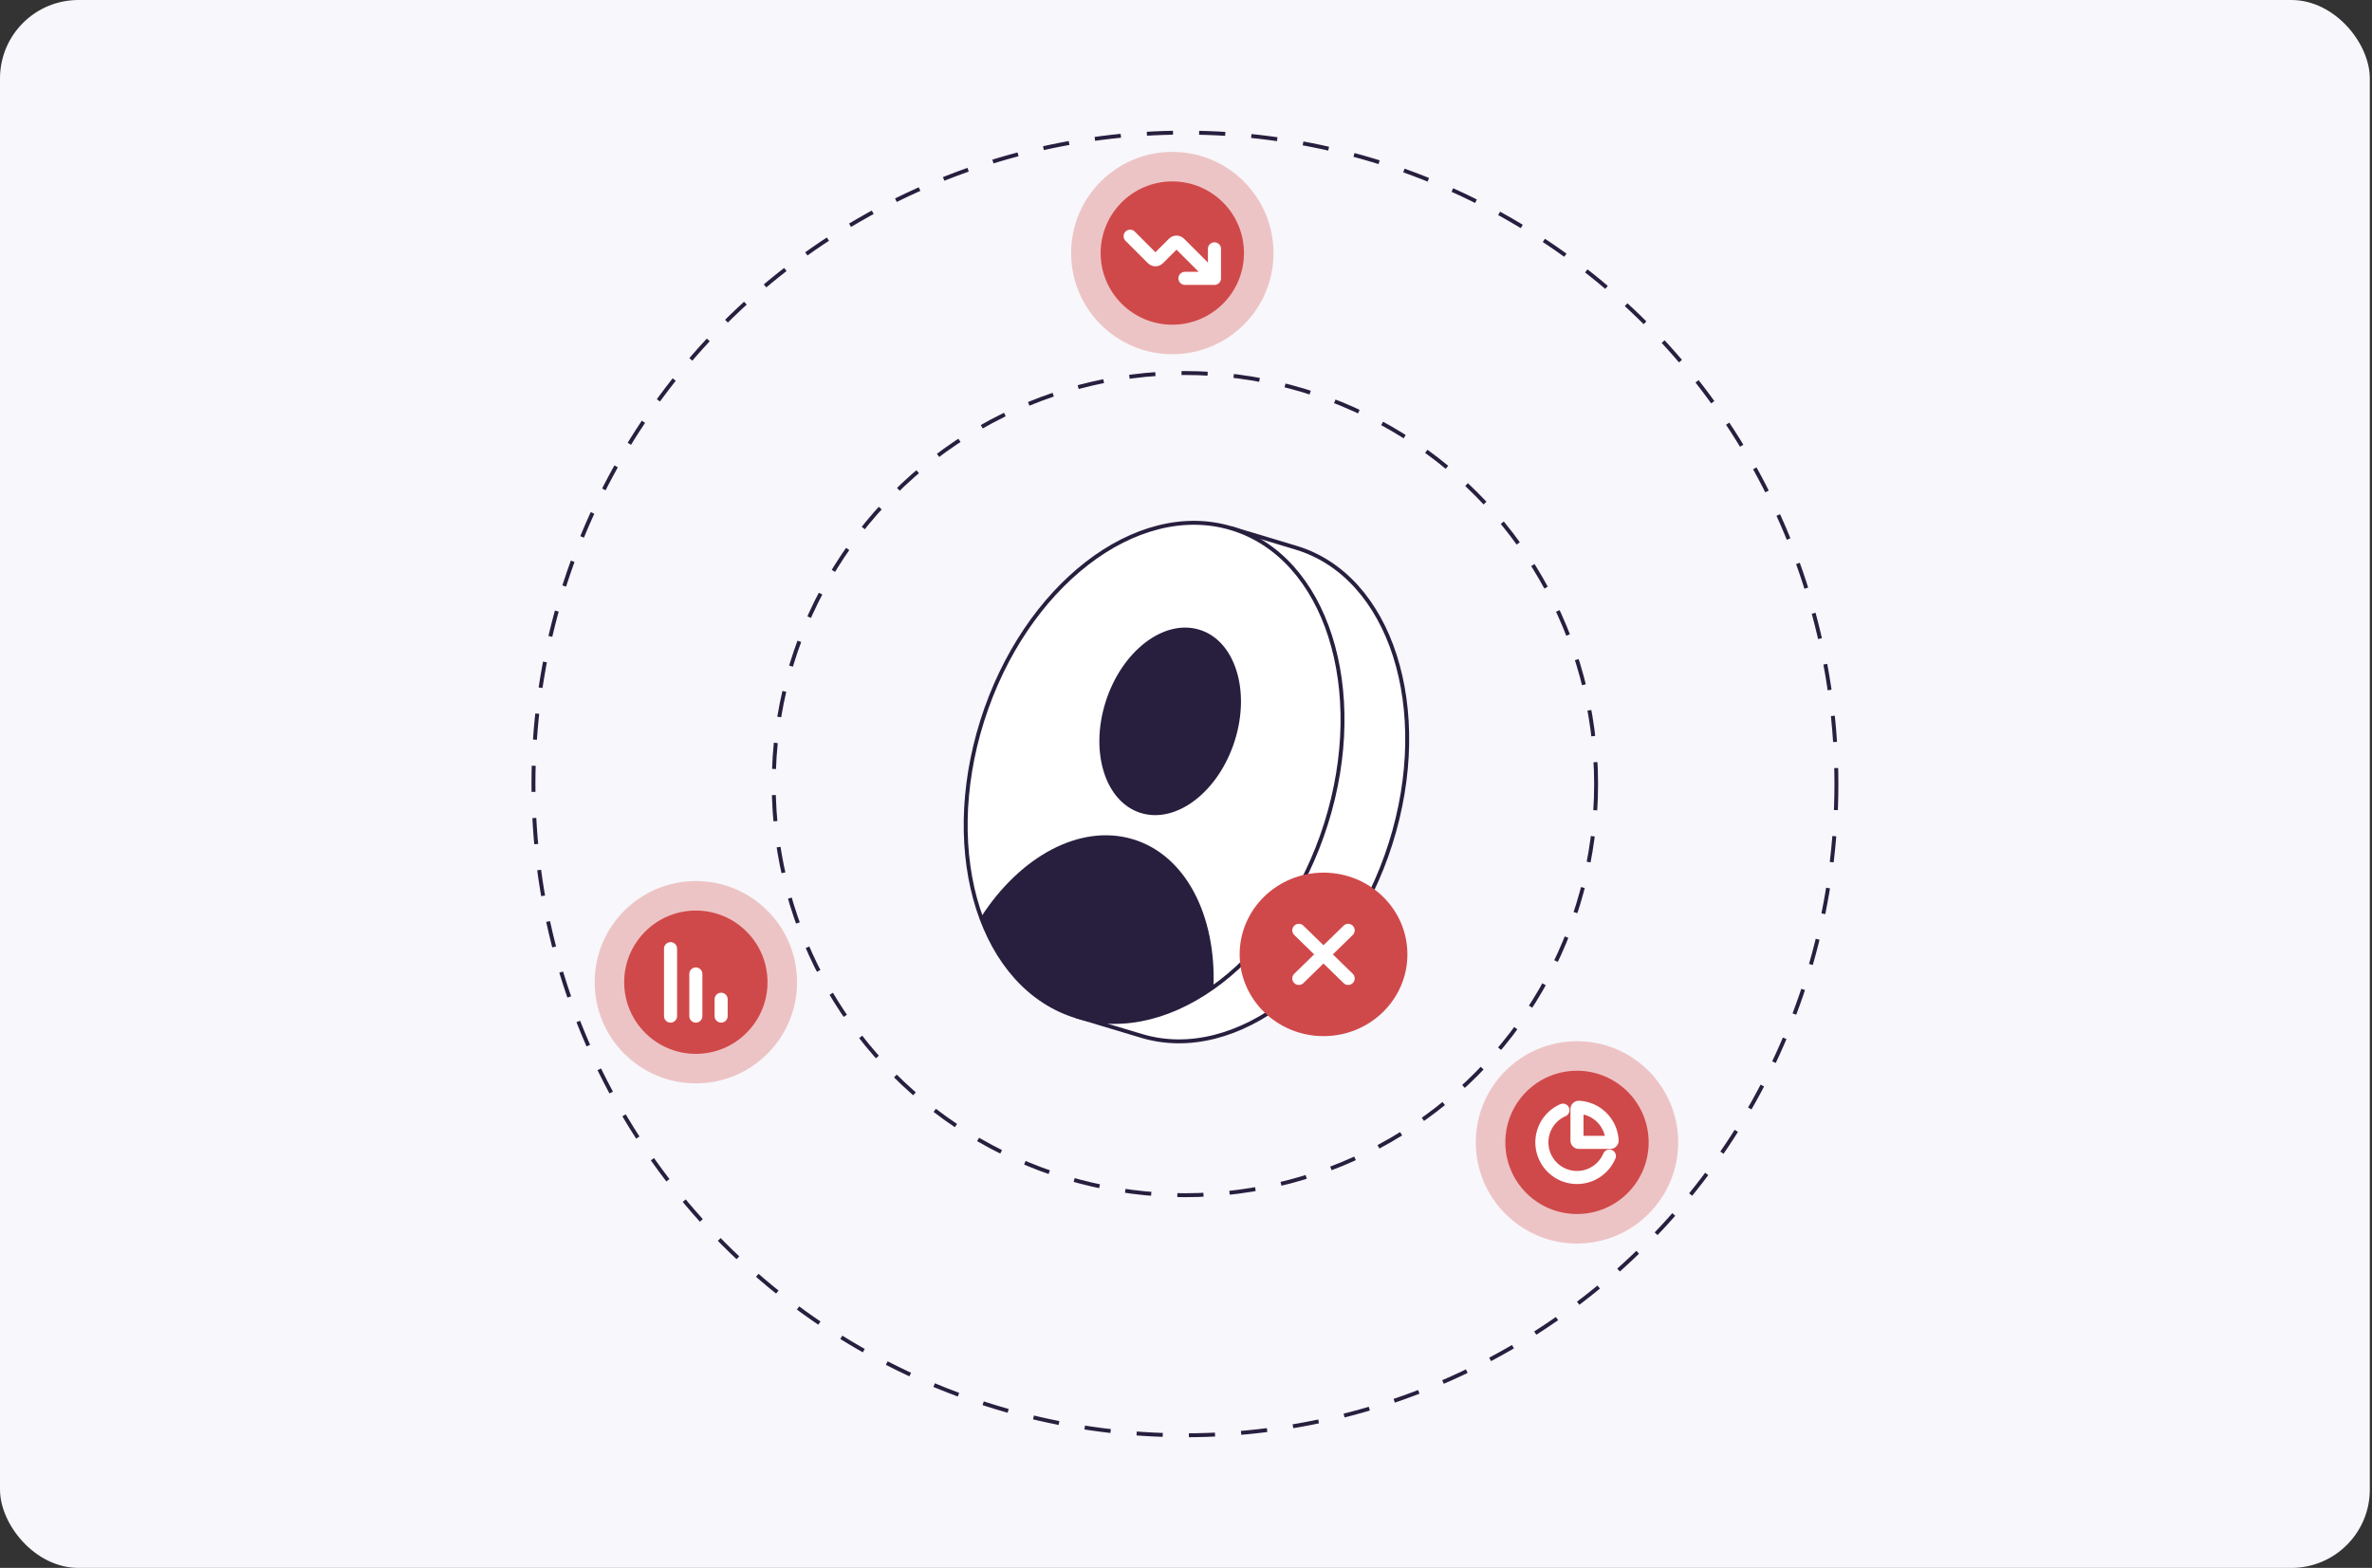 <?xml version="1.0" encoding="UTF-8"?> <svg xmlns="http://www.w3.org/2000/svg" width="363" height="240" fill="none"><rect width="100%" height="100%" fill="#333333" stroke="none"/> <rect width="362.667" height="240" rx="12" fill="#F7F7FC"></rect> <circle cx="181.336" cy="120" r="99.7" stroke="#281F3F" stroke-width=".6" stroke-dasharray="4 4"></circle> <circle cx="181.335" cy="120.026" r="62.926" stroke="#281F3F" stroke-width=".6" stroke-dasharray="4 4"></circle> <path d="m198.333 83.836-9.886-2.97-.864 2.738c-11.38 2.66-22.406 14.03-27.36 29.697-4.954 15.667-2.395 31.119 5.474 39.561l-.879 2.736 9.883 2.969c14.529 4.365 31.573-8.831 38.11-29.465 6.538-20.636.034-40.906-14.478-45.266z" fill="#fff" stroke="#281F3F" stroke-width=".6" stroke-linecap="round" stroke-linejoin="round"></path> <path d="M202.92 126.126c6.521-20.638.032-40.904-14.494-45.267-14.526-4.362-31.588 8.833-38.109 29.471-6.521 20.638-.032 40.905 14.494 45.266 14.526 4.363 31.587-8.833 38.109-29.47z" fill="#fff"></path> <path d="M188.96 113.387c2.451-7.755.012-15.37-5.446-17.01-5.458-1.638-11.869 3.32-14.319 11.074-2.45 7.756-.012 15.372 5.446 17.01 5.458 1.639 11.868-3.318 14.319-11.074zM164.819 155.598c6.863 2.064 14.295.199 20.886-4.512.418-10.947-4.231-20.191-12.332-22.624-8.102-2.434-17.287 2.656-23.256 11.936 2.774 7.524 7.839 13.14 14.702 15.2z" fill="#281F3F"></path> <path d="M202.92 126.126c6.521-20.638.032-40.904-14.494-45.267-14.526-4.362-31.588 8.833-38.109 29.471-6.521 20.638-.032 40.905 14.494 45.266 14.526 4.363 31.587-8.833 38.109-29.47z" stroke="#281F3F" stroke-width=".6" stroke-linecap="round" stroke-linejoin="round"></path> <ellipse cx="202.547" cy="146.088" rx="12.836" ry="12.513" fill="#D0494A"></ellipse> <path d="m206.316 142.407-7.55 7.361m0-7.361 7.55 7.361" stroke="#fff" stroke-width="2" stroke-linecap="round" stroke-linejoin="round"></path> <circle cx="179.406" cy="38.736" r="15.484" fill="#EDC4C5"></circle> <circle cx="179.405" cy="38.736" r="10.968" fill="#D0494A"></circle> <g clip-path="url(#a)"> <path d="m185.856 42.607-5.076-5.077c-.256-.255-.383-.383-.531-.431a.643.643 0 0 0-.398 0c-.148.048-.276.176-.531.431l-1.766 1.766c-.255.255-.383.383-.531.431a.643.643 0 0 1-.398 0c-.148-.048-.275-.175-.531-.431l-3.141-3.141m12.903 6.452h-4.516m4.516 0V38.09" stroke="#fff" stroke-width="2" stroke-linecap="round" stroke-linejoin="round"></path> </g> <circle cx="241.335" cy="174.865" r="15.484" fill="#EDC4C5"></circle> <circle cx="241.335" cy="174.865" r="10.968" fill="#D0494A"></circle> <g clip-path="url(#b)"> <path d="M246.289 176.956a5.374 5.374 0 0 1-6.5 3.055 5.377 5.377 0 0 1-.602-10.076m7.118 2.872c.215.52.347 1.069.392 1.628.011.138.016.207-.011.269a.281.281 0 0 1-.118.128c-.06.033-.135.033-.284.033h-4.516c-.151 0-.226 0-.284-.03a.27.27 0 0 1-.117-.117c-.03-.058-.03-.133-.03-.283v-4.517c0-.149 0-.224.033-.284a.287.287 0 0 1 .128-.118c.062-.027.131-.022.269-.011a5.376 5.376 0 0 1 4.538 3.302z" stroke="#fff" stroke-width="2" stroke-linecap="round" stroke-linejoin="round"></path> </g> <circle cx="106.492" cy="150.348" r="15.484" fill="#EDC4C5"></circle> <circle cx="106.491" cy="150.348" r="10.968" fill="#D0494A"></circle> <path d="M102.617 155.536v-10.323m7.742 10.323v-2.581m-3.871 2.581v-6.452" stroke="#fff" stroke-width="2" stroke-linecap="round" stroke-linejoin="round"></path> <defs> <clipPath id="a"> <path fill="#fff" transform="translate(171.664 31.639)" d="M0 0h15.484v15.484H0z"></path> </clipPath> <clipPath id="b"> <path fill="#fff" transform="translate(234.883 168.413)" d="M0 0h12.903v12.903H0z"></path> </clipPath> </defs> </svg> 